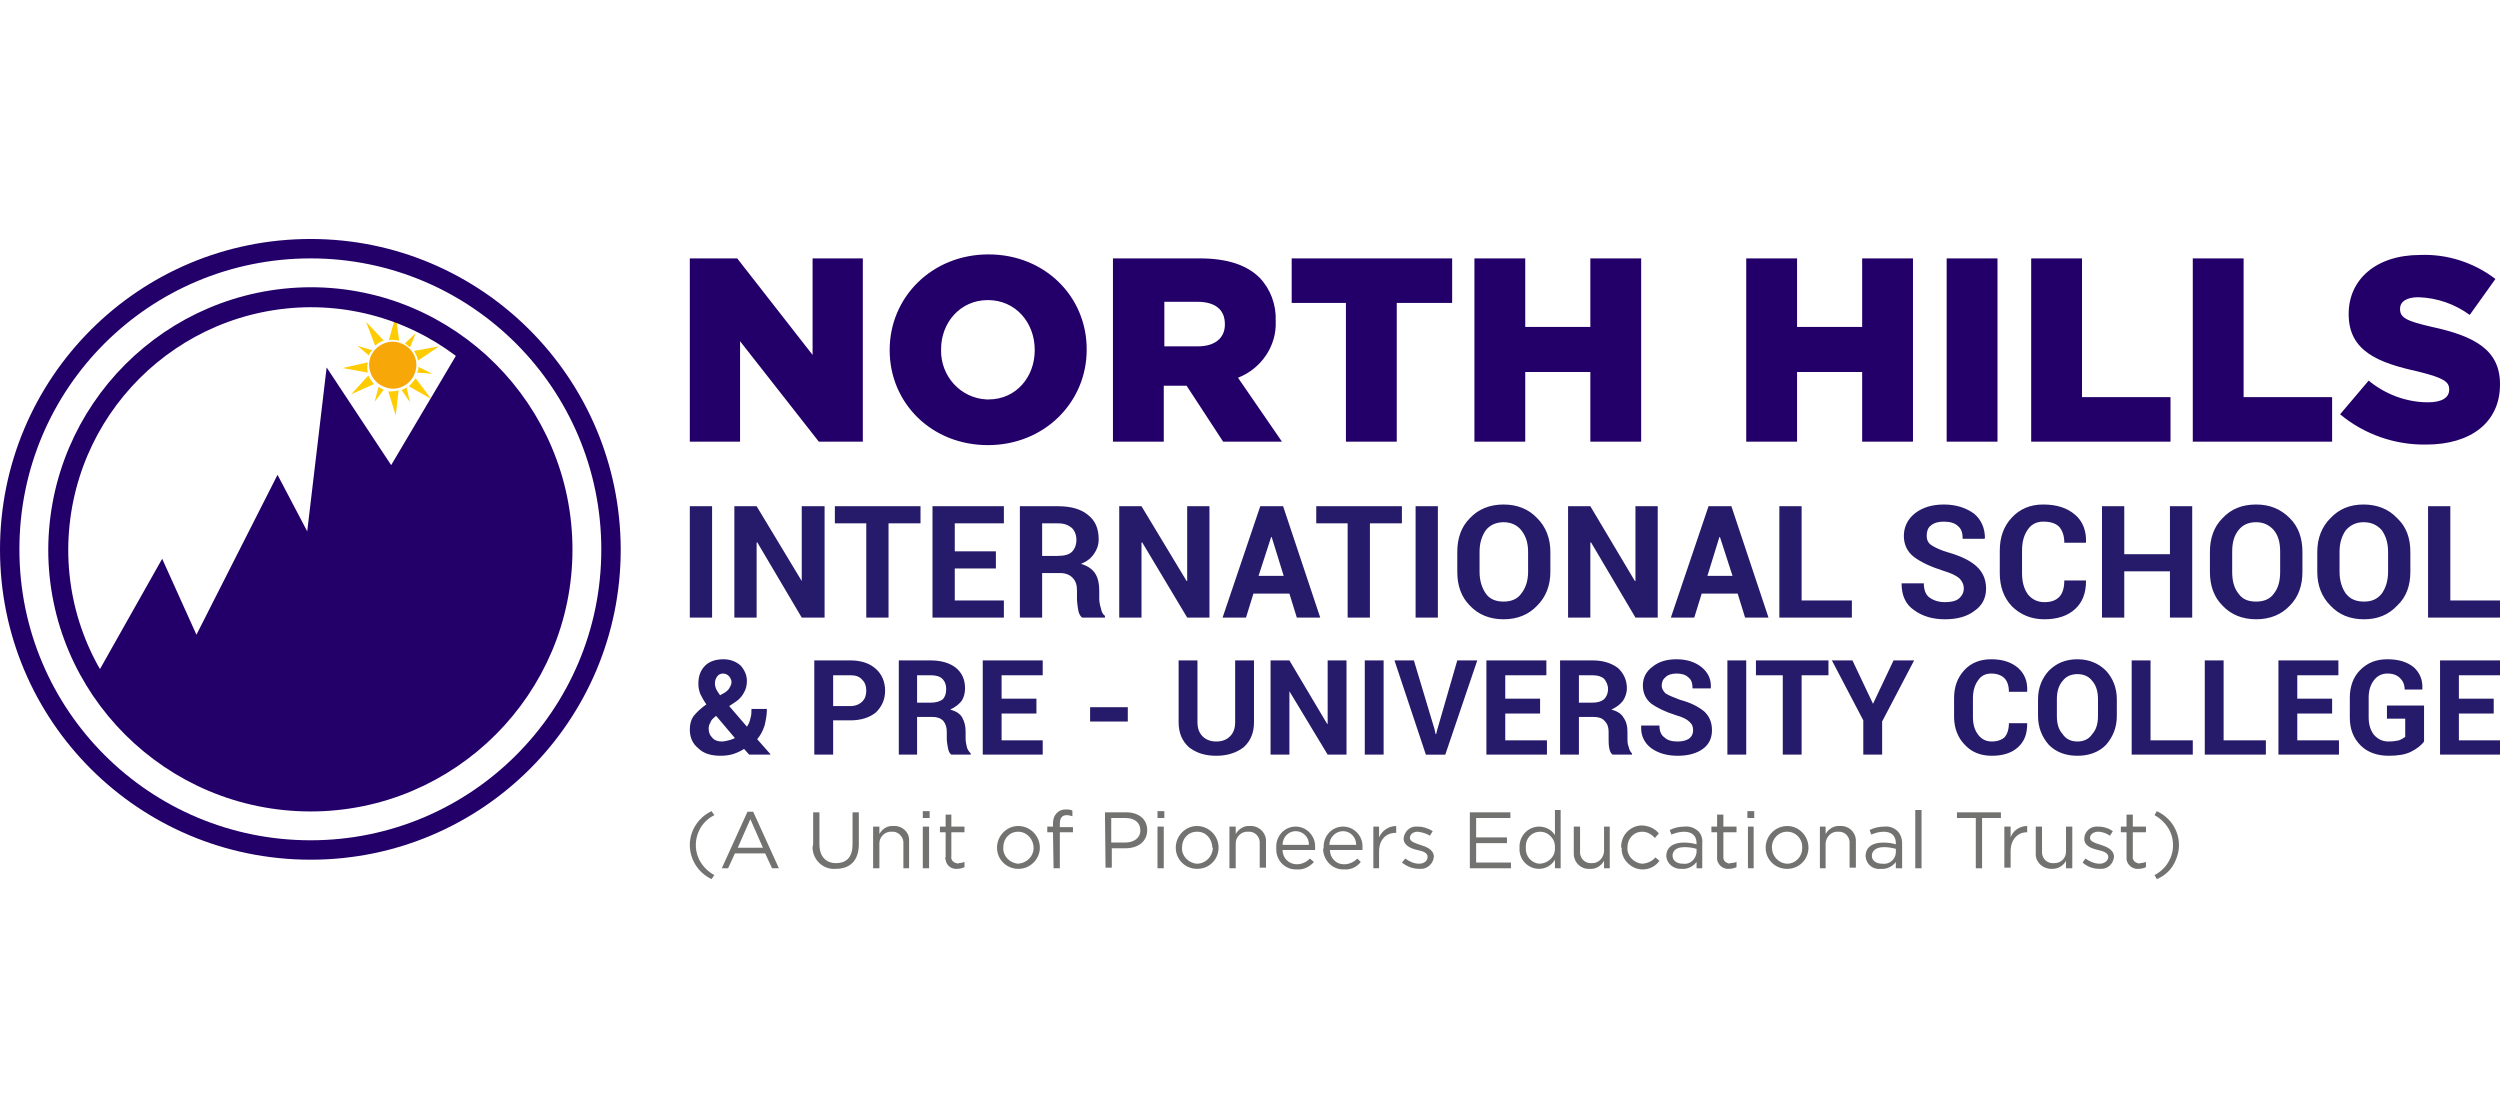 <?xml version="1.0" encoding="UTF-8"?>
<!DOCTYPE svg PUBLIC "-//W3C//DTD SVG 1.1//EN" "http://www.w3.org/Graphics/SVG/1.1/DTD/svg11.dtd">
<!-- Creator: CorelDRAW -->
<svg xmlns="http://www.w3.org/2000/svg" xml:space="preserve" width="199px" height="89px" version="1.1" style="shape-rendering:geometricPrecision; text-rendering:geometricPrecision; image-rendering:optimizeQuality; fill-rule:evenodd; clip-rule:evenodd"
viewBox="0 0 43.78 19.55"
 xmlns:xlink="http://www.w3.org/1999/xlink"
 xmlns:xodm="http://www.corel.com/coreldraw/odm/2003">
 <defs>
  <style type="text/css">
   <![CDATA[
    .str0 {stroke:#230069;stroke-width:0.35;stroke-miterlimit:22.926}
    .fil3 {fill:none;fill-rule:nonzero}
    .fil5 {fill:#727271;fill-rule:nonzero}
    .fil2 {fill:#FECC00;fill-rule:nonzero}
    .fil1 {fill:#F7A707;fill-rule:nonzero}
    .fil0 {fill:#230069;fill-rule:nonzero}
    .fil4 {fill:#261A6A;fill-rule:nonzero}
   ]]>
  </style>
 </defs>
 <g id="Layer_x0020_1">
  <g id="_1495754977424">
   <g>
    <path class="fil0" d="M5.44 4.51c2.81,0 5.09,2.28 5.09,5.1 0,2.81 -2.28,5.09 -5.09,5.09 -2.82,0 -5.1,-2.28 -5.1,-5.09 0,-0.01 0,-0.01 0,-0.01 0,-2.82 2.28,-5.09 5.1,-5.09zm0 -0.34l0 0c-3.01,0 -5.44,2.43 -5.44,5.44 0,3 2.43,5.43 5.44,5.43 3,0 5.43,-2.43 5.43,-5.43 0,-0.01 0,-0.01 0,-0.01 -0.01,-3 -2.44,-5.43 -5.43,-5.43z"/>
    <g>
     <path class="fil1" d="M7.03 6c0.21,0.08 0.32,0.32 0.23,0.53 -0.08,0.21 -0.32,0.32 -0.53,0.23 -0.21,-0.08 -0.32,-0.32 -0.24,-0.53 0.09,-0.21 0.33,-0.32 0.54,-0.23 0,0 0,0 0,0z"/>
     <path class="fil2" d="M6.93 5.51l-0.12 0.43c0.06,-0.01 0.12,0 0.18,0.01l-0.06 -0.44zm0.35 0.31l-0.1 0.25c-0.03,-0.03 -0.06,-0.05 -0.09,-0.07l0.19 -0.18zm-0.35 1.44l0.05 -0.44c-0.06,0.02 -0.12,0.02 -0.18,0.02l0.13 0.42zm-0.37 -0.24l0.07 -0.26c0.03,0.02 0.06,0.04 0.09,0.05l-0.16 0.21zm-0.41 -0.13l0.3 -0.33c0.03,0.06 0.06,0.11 0.1,0.15l-0.4 0.18zm-0.15 -0.46l0.44 0.08c-0.01,-0.06 -0.01,-0.12 0,-0.18l-0.44 0.1zm0.26 -0.39l0.26 0.08c-0.03,0.02 -0.05,0.06 -0.06,0.09l-0.2 -0.17zm0.15 -0.42l0.31 0.33c-0.06,0.02 -0.11,0.05 -0.15,0.09l-0.16 -0.42zm1.16 0.91l-0.24 -0.12c0,0.03 -0.01,0.07 -0.03,0.1l0.27 0.02zm0.12 -0.48l-0.44 0.08c0.03,0.05 0.06,0.11 0.07,0.17l0.37 -0.25zm-0.14 0.92l-0.39 -0.22c0.04,-0.04 0.08,-0.09 0.12,-0.14l0.27 0.36zm-0.37 0.06l-0.06 -0.26c-0.03,0.02 -0.06,0.04 -0.09,0.04l0.15 0.22z"/>
    </g>
    <path class="fil3 str0" d="M5.44 5.19c2.43,0 4.41,1.98 4.41,4.42 0,2.43 -1.98,4.41 -4.41,4.41 -2.44,0 -4.42,-1.98 -4.42,-4.41 0.01,-2.44 1.98,-4.41 4.42,-4.42z"/>
    <path class="fil0" d="M8.07 6.07c1.08,0.8 1.78,2.09 1.78,3.54 0,2.43 -1.98,4.41 -4.41,4.41 -1.61,0 -3.01,-0.86 -3.79,-2.14l1.19 -2.11 0.6 1.33 1.42 -2.8 0.52 0.99 0.34 -2.87 1.13 1.71 1.22 -2.06z"/>
   </g>
   <g>
    <path class="fil4" d="M12.37 12.32c-0.05,-0.07 -0.08,-0.13 -0.11,-0.19 -0.02,-0.06 -0.03,-0.11 -0.03,-0.17 0,-0.14 0.04,-0.24 0.12,-0.32 0.07,-0.07 0.18,-0.11 0.32,-0.11 0.12,0 0.22,0.04 0.3,0.11 0.07,0.08 0.11,0.17 0.11,0.27 0,0.08 -0.02,0.15 -0.05,0.2 -0.03,0.06 -0.08,0.12 -0.14,0.16l-0.12 0.08 0.31 0.36c0.03,-0.04 0.05,-0.09 0.06,-0.14 0.02,-0.06 0.02,-0.11 0.02,-0.17l0.27 0c0,0.11 -0.02,0.2 -0.04,0.29 -0.03,0.09 -0.07,0.17 -0.13,0.24l0.23 0.26 0 0.01 -0.37 0 -0.09 -0.1c-0.06,0.04 -0.13,0.07 -0.19,0.09 -0.07,0.02 -0.14,0.03 -0.22,0.03 -0.17,0 -0.3,-0.04 -0.39,-0.13 -0.1,-0.08 -0.15,-0.19 -0.15,-0.33 0,-0.09 0.02,-0.17 0.07,-0.24 0.05,-0.06 0.12,-0.13 0.22,-0.2zm0.27 0.65c0.04,0 0.08,-0.01 0.12,-0.02 0.04,-0.01 0.07,-0.02 0.11,-0.04l-0.33 -0.39 -0.01 0.01c-0.05,0.04 -0.08,0.07 -0.09,0.11 -0.02,0.03 -0.03,0.07 -0.03,0.1 0,0.07 0.02,0.12 0.06,0.16 0.04,0.05 0.1,0.07 0.17,0.07zm-0.12 -1.01c0,0.03 0.01,0.06 0.02,0.09 0.02,0.04 0.04,0.07 0.07,0.11l0.09 -0.05c0.04,-0.03 0.07,-0.06 0.08,-0.09 0.02,-0.03 0.03,-0.06 0.03,-0.09 0,-0.04 -0.02,-0.07 -0.04,-0.1 -0.03,-0.03 -0.06,-0.05 -0.11,-0.05 -0.04,0 -0.08,0.02 -0.1,0.05 -0.03,0.04 -0.04,0.08 -0.04,0.13zm2.07 0.64l0 0.6 -0.33 0 0 -1.65 0.63 0c0.19,0 0.34,0.05 0.45,0.15 0.1,0.09 0.16,0.22 0.16,0.38 0,0.16 -0.06,0.28 -0.16,0.38 -0.11,0.09 -0.26,0.14 -0.45,0.14l-0.3 0zm0 -0.25l0.3 0c0.09,0 0.16,-0.03 0.21,-0.08 0.05,-0.05 0.07,-0.11 0.07,-0.19 0,-0.08 -0.02,-0.14 -0.07,-0.19 -0.05,-0.06 -0.12,-0.08 -0.21,-0.08l-0.3 0 0 0.54zm1.47 0.19l0 0.66 -0.32 0 0 -1.65 0.56 0c0.19,0 0.34,0.05 0.44,0.13 0.11,0.09 0.16,0.21 0.16,0.36 0,0.08 -0.02,0.16 -0.06,0.22 -0.05,0.06 -0.11,0.11 -0.2,0.15 0.1,0.03 0.17,0.07 0.21,0.14 0.04,0.07 0.06,0.15 0.06,0.25l0 0.12c0,0.05 0.01,0.09 0.02,0.14 0.01,0.05 0.04,0.09 0.07,0.12l0 0.02 -0.34 0c-0.03,-0.02 -0.05,-0.06 -0.06,-0.12 -0.01,-0.06 -0.02,-0.11 -0.02,-0.16l0 -0.12c0,-0.08 -0.02,-0.14 -0.06,-0.19 -0.05,-0.05 -0.11,-0.07 -0.19,-0.07l-0.27 0zm0 -0.25l0.24 0c0.09,0 0.16,-0.02 0.21,-0.06 0.04,-0.04 0.06,-0.1 0.06,-0.18 0,-0.07 -0.02,-0.13 -0.07,-0.18 -0.04,-0.04 -0.11,-0.06 -0.2,-0.06l-0.24 0 0 0.48zm2.09 0.19l-0.61 0 0 0.47 0.72 0 0 0.25 -1.05 0 0 -1.65 1.05 0 0 0.26 -0.72 0 0 0.41 0.61 0 0 0.26zm1.6 0.14l-0.66 0 0 -0.25 0.66 0 0 0.25zm2.21 -1.07l0 1.08c0,0.19 -0.06,0.33 -0.18,0.44 -0.13,0.1 -0.29,0.15 -0.48,0.15 -0.2,0 -0.35,-0.05 -0.48,-0.15 -0.12,-0.11 -0.18,-0.25 -0.18,-0.44l0 -1.08 0.33 0 0 1.08c0,0.11 0.03,0.19 0.09,0.25 0.06,0.06 0.14,0.09 0.24,0.09 0.1,0 0.18,-0.03 0.24,-0.09 0.06,-0.06 0.09,-0.14 0.09,-0.25l0 -1.08 0.33 0zm1.62 1.65l-0.33 0 -0.67 -1.11 0 0 0 1.11 -0.33 0 0 -1.65 0.33 0 0.66 1.11 0.01 0 0 -1.11 0.33 0 0 1.65zm0.65 0l-0.33 0 0 -1.65 0.33 0 0 1.65zm0.89 -0.45l0.02 0.09 0.01 0 0.02 -0.08 0.35 -1.21 0.35 0 -0.56 1.65 -0.34 0 -0.55 -1.65 0.34 0 0.36 1.2zm1.85 -0.27l-0.61 0 0 0.47 0.73 0 0 0.25 -1.06 0 0 -1.65 1.05 0 0 0.26 -0.72 0 0 0.41 0.61 0 0 0.26zm0.68 0.06l0 0.66 -0.33 0 0 -1.65 0.57 0c0.19,0 0.33,0.05 0.44,0.13 0.1,0.09 0.16,0.21 0.16,0.36 0,0.08 -0.03,0.16 -0.07,0.22 -0.05,0.06 -0.11,0.11 -0.2,0.15 0.1,0.03 0.17,0.07 0.21,0.14 0.05,0.07 0.07,0.15 0.07,0.25l0 0.12c0,0.05 0,0.09 0.02,0.14 0.01,0.05 0.03,0.09 0.06,0.12l0 0.02 -0.34 0c-0.03,-0.02 -0.05,-0.06 -0.06,-0.12 -0.01,-0.06 -0.01,-0.11 -0.01,-0.16l0 -0.12c0,-0.08 -0.02,-0.14 -0.07,-0.19 -0.04,-0.05 -0.11,-0.07 -0.19,-0.07l-0.26 0zm0 -0.25l0.23 0c0.1,0 0.16,-0.02 0.21,-0.06 0.04,-0.04 0.07,-0.1 0.07,-0.18 0,-0.07 -0.03,-0.13 -0.07,-0.18 -0.05,-0.04 -0.11,-0.06 -0.2,-0.06l-0.24 0 0 0.48zm2 0.48c0,-0.06 -0.02,-0.11 -0.07,-0.15 -0.04,-0.04 -0.12,-0.08 -0.23,-0.11 -0.19,-0.06 -0.33,-0.13 -0.43,-0.2 -0.1,-0.08 -0.15,-0.19 -0.15,-0.32 0,-0.14 0.06,-0.25 0.17,-0.33 0.11,-0.09 0.25,-0.13 0.42,-0.13 0.18,0 0.33,0.05 0.44,0.14 0.11,0.09 0.17,0.21 0.16,0.36l0 0.01 -0.32 0c0,-0.09 -0.02,-0.15 -0.07,-0.19 -0.05,-0.05 -0.12,-0.07 -0.21,-0.07 -0.08,0 -0.15,0.02 -0.19,0.06 -0.05,0.04 -0.07,0.09 -0.07,0.15 0,0.06 0.03,0.1 0.07,0.14 0.05,0.03 0.14,0.07 0.25,0.11 0.19,0.05 0.32,0.12 0.42,0.2 0.09,0.08 0.14,0.19 0.14,0.33 0,0.14 -0.05,0.25 -0.16,0.33 -0.11,0.08 -0.26,0.12 -0.44,0.12 -0.18,0 -0.33,-0.04 -0.46,-0.13 -0.12,-0.09 -0.19,-0.22 -0.18,-0.39l0 -0.01 0.32 0c0,0.1 0.03,0.17 0.09,0.21 0.05,0.05 0.13,0.07 0.23,0.07 0.09,0 0.15,-0.02 0.2,-0.05 0.05,-0.04 0.07,-0.09 0.07,-0.15zm0.93 0.43l-0.33 0 0 -1.65 0.33 0 0 1.65zm1.44 -1.39l-0.47 0 0 1.39 -0.33 0 0 -1.39 -0.47 0 0 -0.26 1.27 0 0 0.26zm0.78 0.5l0 0 0.36 -0.76 0.36 0 -0.56 1.07 0 0.58 -0.33 0 0 -0.6 -0.55 -1.05 0.36 0 0.36 0.76zm2.7 0.34l0 0.01c0,0.18 -0.05,0.31 -0.16,0.41 -0.11,0.1 -0.26,0.15 -0.46,0.15 -0.19,0 -0.35,-0.06 -0.47,-0.19 -0.12,-0.12 -0.19,-0.29 -0.19,-0.49l0 -0.33c0,-0.2 0.06,-0.36 0.18,-0.49 0.12,-0.13 0.28,-0.19 0.47,-0.19 0.2,0 0.35,0.05 0.47,0.15 0.11,0.1 0.17,0.23 0.16,0.41l0 0.01 -0.32 0c0,-0.11 -0.03,-0.19 -0.08,-0.24 -0.05,-0.05 -0.13,-0.08 -0.23,-0.08 -0.1,0 -0.18,0.04 -0.23,0.12 -0.06,0.08 -0.09,0.19 -0.09,0.31l0 0.33c0,0.13 0.03,0.23 0.09,0.31 0.06,0.08 0.14,0.12 0.24,0.12 0.1,0 0.18,-0.03 0.23,-0.08 0.04,-0.05 0.07,-0.13 0.07,-0.24l0.32 0zm1.57 -0.13c0,0.21 -0.07,0.37 -0.19,0.51 -0.13,0.13 -0.3,0.19 -0.5,0.19 -0.2,0 -0.37,-0.06 -0.5,-0.19 -0.12,-0.14 -0.19,-0.3 -0.19,-0.51l0 -0.29c0,-0.2 0.07,-0.37 0.19,-0.5 0.13,-0.13 0.29,-0.2 0.5,-0.2 0.2,0 0.37,0.07 0.5,0.2 0.12,0.13 0.19,0.3 0.19,0.5l0 0.29zm-0.33 -0.29c0,-0.13 -0.03,-0.24 -0.1,-0.32 -0.06,-0.08 -0.15,-0.12 -0.26,-0.12 -0.11,0 -0.2,0.04 -0.26,0.12 -0.07,0.08 -0.1,0.19 -0.1,0.32l0 0.29c0,0.14 0.03,0.24 0.1,0.32 0.06,0.09 0.15,0.13 0.26,0.13 0.11,0 0.2,-0.04 0.26,-0.13 0.07,-0.08 0.1,-0.18 0.1,-0.32l0 -0.29zm0.92 0.72l0.74 0 0 0.25 -1.07 0 0 -1.65 0.33 0 0 1.4zm1.28 0l0.74 0 0 0.25 -1.07 0 0 -1.65 0.33 0 0 1.4zm1.9 -0.47l-0.61 0 0 0.47 0.73 0 0 0.25 -1.06 0 0 -1.65 1.05 0 0 0.26 -0.72 0 0 0.41 0.61 0 0 0.26zm1.61 0.49c-0.05,0.07 -0.13,0.13 -0.23,0.18 -0.1,0.05 -0.23,0.07 -0.39,0.07 -0.2,0 -0.37,-0.06 -0.49,-0.18 -0.13,-0.13 -0.19,-0.29 -0.19,-0.49l0 -0.35c0,-0.19 0.06,-0.36 0.18,-0.48 0.13,-0.13 0.28,-0.19 0.48,-0.19 0.2,0 0.35,0.05 0.46,0.14 0.11,0.1 0.16,0.23 0.15,0.38l0 0.01 -0.31 0c0,-0.09 -0.03,-0.15 -0.08,-0.2 -0.05,-0.05 -0.12,-0.08 -0.22,-0.08 -0.1,0 -0.18,0.04 -0.24,0.12 -0.06,0.08 -0.09,0.18 -0.09,0.3l0 0.35c0,0.12 0.03,0.22 0.09,0.3 0.07,0.08 0.15,0.12 0.26,0.12 0.07,0 0.14,-0.01 0.18,-0.02 0.05,-0.02 0.08,-0.04 0.11,-0.06l0 -0.32 -0.32 0 0 -0.23 0.65 0 0 0.63zm1.22 -0.49l-0.61 0 0 0.47 0.72 0 0 0.25 -1.05 0 0 -1.65 1.05 0 0 0.26 -0.72 0 0 0.41 0.61 0 0 0.26z"/>
    <path class="fil4" d="M12.47 10.8l-0.39 0 0 -1.95 0.39 0 0 1.95zm1.97 0l-0.4 0 -0.78 -1.32 -0.01 0.01 0 1.31 -0.39 0 0 -1.95 0.39 0 0.79 1.31 0 0 0 -1.31 0.4 0 0 1.95zm1.68 -1.65l-0.56 0 0 1.65 -0.39 0 0 -1.65 -0.55 0 0 -0.3 1.5 0 0 0.3zm1.32 0.79l-0.72 0 0 0.56 0.86 0 0 0.3 -1.25 0 0 -1.95 1.25 0 0 0.3 -0.86 0 0 0.49 0.72 0 0 0.3zm0.81 0.08l0 0.78 -0.39 0 0 -1.95 0.67 0c0.22,0 0.4,0.05 0.52,0.15 0.13,0.1 0.19,0.24 0.19,0.43 0,0.1 -0.03,0.18 -0.08,0.25 -0.05,0.08 -0.13,0.14 -0.23,0.18 0.11,0.03 0.2,0.09 0.25,0.17 0.05,0.08 0.07,0.18 0.07,0.3l0 0.14c0,0.05 0.01,0.11 0.03,0.17 0.01,0.06 0.03,0.1 0.07,0.13l0 0.03 -0.4 0c-0.04,-0.03 -0.06,-0.08 -0.07,-0.14 -0.01,-0.07 -0.02,-0.13 -0.02,-0.19l0 -0.14c0,-0.1 -0.02,-0.17 -0.08,-0.23 -0.05,-0.05 -0.12,-0.08 -0.22,-0.08l-0.31 0zm0 -0.3l0.27 0c0.11,0 0.2,-0.02 0.25,-0.07 0.05,-0.05 0.08,-0.12 0.08,-0.21 0,-0.09 -0.03,-0.16 -0.08,-0.21 -0.06,-0.05 -0.13,-0.08 -0.24,-0.08l-0.28 0 0 0.57zm2.93 1.08l-0.39 0 -0.79 -1.32 -0.01 0.01 0 1.31 -0.39 0 0 -1.95 0.39 0 0.79 1.31 0.01 0 0 -1.31 0.39 0 0 1.95zm1.4 -0.42l-0.63 0 -0.13 0.42 -0.41 0 0.66 -1.95 0.4 0 0.65 1.95 -0.41 0 -0.13 -0.42zm-0.54 -0.31l0.44 0 -0.21 -0.68 -0.01 0 -0.22 0.68zm2.51 -0.92l-0.56 0 0 1.65 -0.39 0 0 -1.65 -0.55 0 0 -0.3 1.5 0 0 0.3zm0.63 1.65l-0.39 0 0 -1.95 0.39 0 0 1.95zm1.97 -0.8c0,0.24 -0.08,0.44 -0.23,0.59 -0.15,0.16 -0.35,0.24 -0.59,0.24 -0.24,0 -0.44,-0.08 -0.59,-0.24 -0.15,-0.15 -0.22,-0.35 -0.22,-0.59l0 -0.35c0,-0.24 0.07,-0.44 0.22,-0.59 0.15,-0.16 0.35,-0.24 0.59,-0.24 0.24,0 0.44,0.08 0.59,0.24 0.15,0.15 0.23,0.35 0.23,0.59l0 0.35zm-0.39 -0.35c0,-0.16 -0.04,-0.28 -0.12,-0.38 -0.07,-0.09 -0.18,-0.14 -0.31,-0.14 -0.13,0 -0.24,0.05 -0.31,0.14 -0.07,0.1 -0.11,0.22 -0.11,0.38l0 0.35c0,0.15 0.04,0.28 0.11,0.38 0.07,0.1 0.18,0.14 0.31,0.14 0.13,0 0.24,-0.04 0.31,-0.14 0.08,-0.1 0.12,-0.23 0.12,-0.38l0 -0.35zm2.27 1.15l-0.39 0 -0.78 -1.32 -0.01 0.01 0 1.31 -0.39 0 0 -1.95 0.39 0 0.78 1.31 0.01 0 0 -1.31 0.39 0 0 1.95zm1.4 -0.42l-0.63 0 -0.13 0.42 -0.41 0 0.66 -1.95 0.4 0 0.65 1.95 -0.41 0 -0.13 -0.42zm-0.53 -0.31l0.44 0 -0.22 -0.68 -0.01 0 -0.21 0.68zm1.65 0.43l0.88 0 0 0.3 -1.27 0 0 -1.95 0.39 0 0 1.65zm2.84 -0.21c0,-0.07 -0.03,-0.13 -0.08,-0.18 -0.06,-0.05 -0.15,-0.09 -0.28,-0.13 -0.22,-0.07 -0.39,-0.15 -0.51,-0.24 -0.12,-0.09 -0.18,-0.22 -0.18,-0.37 0,-0.16 0.07,-0.3 0.2,-0.4 0.13,-0.1 0.3,-0.15 0.5,-0.15 0.22,0 0.39,0.06 0.53,0.16 0.13,0.11 0.19,0.26 0.19,0.43l-0.01 0.01 -0.38 0c0,-0.1 -0.02,-0.17 -0.08,-0.22 -0.06,-0.06 -0.15,-0.08 -0.25,-0.08 -0.1,0 -0.17,0.02 -0.23,0.07 -0.05,0.04 -0.07,0.1 -0.07,0.18 0,0.06 0.02,0.12 0.08,0.16 0.06,0.04 0.16,0.09 0.3,0.13 0.21,0.06 0.38,0.14 0.49,0.24 0.11,0.1 0.17,0.23 0.17,0.39 0,0.17 -0.07,0.3 -0.2,0.39 -0.13,0.1 -0.3,0.15 -0.52,0.15 -0.21,0 -0.39,-0.05 -0.54,-0.16 -0.15,-0.1 -0.22,-0.26 -0.22,-0.47l0.01 0 0.38 0c0,0.11 0.03,0.2 0.1,0.25 0.07,0.05 0.16,0.08 0.27,0.08 0.11,0 0.19,-0.02 0.24,-0.06 0.06,-0.05 0.09,-0.11 0.09,-0.18zm2.14 -0.14l0 0.01c0,0.21 -0.06,0.37 -0.19,0.49 -0.13,0.12 -0.31,0.18 -0.54,0.18 -0.23,0 -0.42,-0.08 -0.57,-0.23 -0.14,-0.15 -0.21,-0.34 -0.21,-0.58l0 -0.39c0,-0.24 0.07,-0.43 0.21,-0.58 0.14,-0.15 0.32,-0.23 0.55,-0.23 0.24,0 0.42,0.06 0.56,0.18 0.13,0.11 0.2,0.28 0.19,0.49l0 0 -0.38 0c0,-0.12 -0.03,-0.21 -0.09,-0.28 -0.06,-0.06 -0.15,-0.09 -0.28,-0.09 -0.12,0 -0.21,0.05 -0.27,0.14 -0.07,0.1 -0.1,0.22 -0.1,0.37l0 0.39c0,0.15 0.03,0.27 0.1,0.37 0.07,0.09 0.17,0.14 0.29,0.14 0.12,0 0.2,-0.03 0.26,-0.09 0.06,-0.06 0.09,-0.16 0.09,-0.29l0.38 0zm1.86 0.65l-0.39 0 0 -0.81 -0.8 0 0 0.81 -0.39 0 0 -1.95 0.39 0 0 0.84 0.8 0 0 -0.84 0.39 0 0 1.95zm1.93 -0.8c0,0.24 -0.07,0.44 -0.22,0.59 -0.15,0.16 -0.35,0.24 -0.59,0.24 -0.24,0 -0.44,-0.08 -0.59,-0.24 -0.15,-0.15 -0.22,-0.35 -0.22,-0.59l0 -0.35c0,-0.24 0.07,-0.44 0.22,-0.59 0.15,-0.16 0.34,-0.24 0.59,-0.24 0.24,0 0.43,0.08 0.59,0.24 0.15,0.15 0.22,0.35 0.22,0.59l0 0.35zm-0.39 -0.35c0,-0.16 -0.03,-0.28 -0.11,-0.38 -0.08,-0.09 -0.18,-0.14 -0.31,-0.14 -0.14,0 -0.24,0.05 -0.31,0.14 -0.08,0.1 -0.11,0.22 -0.11,0.38l0 0.35c0,0.15 0.03,0.28 0.11,0.38 0.07,0.1 0.17,0.14 0.31,0.14 0.13,0 0.24,-0.04 0.31,-0.14 0.08,-0.1 0.11,-0.23 0.11,-0.38l0 -0.35zm2.28 0.35c0,0.24 -0.07,0.44 -0.23,0.59 -0.15,0.16 -0.34,0.24 -0.58,0.24 -0.25,0 -0.44,-0.08 -0.59,-0.24 -0.15,-0.15 -0.23,-0.35 -0.23,-0.59l0 -0.35c0,-0.24 0.08,-0.44 0.23,-0.59 0.15,-0.16 0.34,-0.24 0.58,-0.24 0.24,0 0.44,0.08 0.59,0.24 0.16,0.15 0.23,0.35 0.23,0.59l0 0.35zm-0.39 -0.35c0,-0.16 -0.04,-0.28 -0.11,-0.38 -0.08,-0.09 -0.18,-0.14 -0.32,-0.14 -0.13,0 -0.23,0.05 -0.31,0.14 -0.07,0.1 -0.11,0.22 -0.11,0.38l0 0.35c0,0.15 0.04,0.28 0.11,0.38 0.08,0.1 0.18,0.14 0.32,0.14 0.13,0 0.23,-0.04 0.31,-0.14 0.07,-0.1 0.11,-0.23 0.11,-0.38l0 -0.35zm1.09 0.85l0.87 0 0 0.3 -1.26 0 0 -1.95 0.39 0 0 1.65z"/>
    <path class="fil0" d="M12.08 4.51l0.83 0 1.32 1.69 0 -1.69 0.88 0 0 3.21 -0.77 0 -1.38 -1.76 0 1.76 -0.88 0 0 -3.21zm28.9 2.73l0.5 -0.59c0.29,0.24 0.66,0.38 1.04,0.38 0.24,0 0.37,-0.08 0.37,-0.22l0 -0.01c0,-0.13 -0.1,-0.2 -0.55,-0.31 -0.68,-0.15 -1.21,-0.35 -1.21,-1l0 -0.01c0,-0.6 0.48,-1.03 1.25,-1.03 0.47,-0.02 0.94,0.13 1.32,0.42l-0.45 0.63c-0.26,-0.19 -0.57,-0.3 -0.9,-0.31 -0.21,0 -0.32,0.08 -0.32,0.2l0 0.01c0,0.15 0.12,0.21 0.56,0.31 0.74,0.16 1.19,0.4 1.19,1l0 0.01c0,0.66 -0.51,1.05 -1.29,1.05 -0.55,0.01 -1.09,-0.18 -1.51,-0.53l0 0zm-2.58 -2.73l0.89 0 0 2.43 1.55 0 0 0.78 -2.44 0 0 -3.21zm-2.83 0l0.89 0 0 2.43 1.55 0 0 0.78 -2.44 0 0 -3.21zm-1.48 0l0.89 0 0 3.21 -0.89 0 0 -3.21zm-3.51 0l0.89 0 0 1.2 1.14 0 0 -1.2 0.89 0 0 3.21 -0.89 0 0 -1.22 -1.14 0 0 1.22 -0.89 0 0 -3.21zm-4.76 0l0.89 0 0 1.2 1.14 0 0 -1.2 0.89 0 0 3.21 -0.89 0 0 -1.22 -1.14 0 0 1.22 -0.89 0 0 -3.21zm-2.25 0.78l-0.95 0 0 -0.78 2.81 0 0 0.78 -0.97 0 0 2.43 -0.89 0 0 -2.43zm-4.08 -0.78l1.52 0c0.49,0 0.83,0.12 1.05,0.34 0.19,0.2 0.29,0.47 0.28,0.75l0 0.01c0.02,0.43 -0.25,0.83 -0.66,0.99l0.77 1.12 -1.03 0 -0.64 -0.98 -0.4 0 0 0.98 -0.89 0 0 -3.21zm1.49 1.54l0 0c0.3,0 0.47,-0.15 0.47,-0.38l0 -0.01c0,-0.26 -0.18,-0.39 -0.48,-0.39l-0.58 0 0 0.78 0.59 0zm-5.4 0.07l0 -0.01c0,-0.92 0.74,-1.67 1.73,-1.67 0.99,0 1.72,0.74 1.72,1.66l0 0.01c0,0.92 -0.74,1.67 -1.73,1.67 -0.99,0 -1.72,-0.74 -1.72,-1.66zm2.54 0l0 0 0 -0.01c0,-0.47 -0.33,-0.87 -0.82,-0.87 -0.49,0 -0.82,0.4 -0.82,0.86l0 0.01c-0.01,0.46 0.34,0.85 0.8,0.87 0.01,0 0.02,0 0.03,0 0.49,0 0.81,-0.4 0.81,-0.86z"/>
    <path class="fil5" d="M12.08 14.78c0,-0.25 0.15,-0.48 0.38,-0.59l0.05 0.07c-0.29,0.14 -0.41,0.5 -0.26,0.79 0.06,0.11 0.15,0.2 0.26,0.26l-0.05 0.07c-0.23,-0.11 -0.38,-0.34 -0.38,-0.6zm1.01 -0.58l0.1 0 0.45 0.99 -0.12 0 -0.12 -0.26 -0.53 0 -0.12 0.26 -0.11 0 0.45 -0.99zm0.27 0.63l0 0 -0.22 -0.5 -0.22 0.5 0.44 0zm0.88 -0.06l0 -0.56 0.11 0 0 0.56c0,0.21 0.11,0.33 0.29,0.33 0.19,0 0.29,-0.11 0.29,-0.33l0 -0.56 0.11 0 0 0.56c0,0.29 -0.16,0.43 -0.4,0.43 -0.22,0.02 -0.4,-0.15 -0.41,-0.36 0,-0.02 0,-0.04 0.01,-0.07zm1.05 -0.31l0.11 0 0 0.13c0.05,-0.09 0.14,-0.15 0.25,-0.14 0.14,-0.01 0.27,0.1 0.27,0.24 0,0.02 0,0.03 0,0.05l0 0.45 -0.1 0 0 -0.43c0.01,-0.1 -0.07,-0.2 -0.17,-0.21 -0.01,0 -0.02,0 -0.03,0 -0.12,-0.01 -0.22,0.09 -0.22,0.2 0,0.01 0,0.02 0,0.02l0 0.42 -0.11 0 0 -0.73zm0.87 -0.27l0.12 0 0 0.12 -0.12 0 0 -0.12zm0 0.27l0 0 0.11 0 0 0.73 -0.11 0 0 -0.73zm0.4 0.53l0 -0.43 -0.1 0 0 -0.1 0.1 0 0 -0.21 0.1 0 0 0.21 0.23 0 0 0.1 -0.23 0 0 0.42c-0.01,0.06 0.03,0.11 0.09,0.12 0.01,0.01 0.03,0.01 0.04,0 0.03,0 0.07,-0.01 0.1,-0.02l0 0.09c-0.04,0.02 -0.08,0.03 -0.13,0.03 -0.1,0.01 -0.19,-0.06 -0.2,-0.16 -0.01,-0.01 -0.01,-0.03 0,-0.05zm0.9 -0.16c0,-0.21 0.17,-0.38 0.37,-0.38 0.21,0 0.38,0.17 0.38,0.38 0,0.2 -0.17,0.37 -0.37,0.37 0,0 -0.01,0 -0.01,0 -0.2,0 -0.37,-0.16 -0.37,-0.37 0,0 0,0 0,0zm0.64 0l0 0c0,-0.15 -0.12,-0.28 -0.27,-0.28 0,0 0,0 0,0 -0.15,0 -0.26,0.12 -0.26,0.27 0,0 0,0 0,0.01 -0.01,0.14 0.11,0.27 0.26,0.28 0,0 0,0 0,0 0.15,-0.01 0.27,-0.13 0.27,-0.27 0,-0.01 0,-0.01 0,-0.01zm0.34 -0.27l-0.1 0 0 -0.1 0.1 0 0 -0.06c0,-0.07 0.02,-0.13 0.07,-0.18 0.04,-0.04 0.09,-0.06 0.15,-0.06 0.04,0 0.08,0 0.12,0.02l0 0.1c-0.03,-0.01 -0.06,-0.02 -0.1,-0.02 -0.08,0 -0.12,0.05 -0.12,0.15l0 0.06 0.23 0 0 0.09 -0.23 0 0 0.63 -0.11 0 -0.01 -0.63zm0.91 -0.35l0.37 0c0.22,0 0.37,0.12 0.37,0.31 0,0.21 -0.17,0.32 -0.38,0.32l-0.24 0 0 0.34 -0.11 0 -0.01 -0.97zm0.35 0.53l0 0c0.17,0 0.27,-0.09 0.27,-0.21 0,-0.14 -0.1,-0.22 -0.26,-0.22l-0.25 0 0 0.43 0.24 0zm0.57 -0.55l0.12 0 0 0.12 -0.12 0 0 -0.12zm0 0.27l0 0 0.11 0 0 0.73 -0.11 0 0 -0.73zm0.32 0.37c0,-0.21 0.17,-0.38 0.37,-0.38 0.21,0 0.38,0.17 0.38,0.38 0,0.2 -0.16,0.37 -0.37,0.37 0,0 0,0 -0.01,0 -0.2,0 -0.37,-0.16 -0.37,-0.37 0,0 0,0 0,0zm0.64 0l0 0c0,-0.15 -0.11,-0.28 -0.26,-0.28 -0.01,0 -0.01,0 -0.01,0 -0.15,0 -0.26,0.12 -0.26,0.27 0,0 0,0 0,0.01 -0.01,0.14 0.11,0.27 0.26,0.28 0,0 0,0 0,0 0.15,0 0.27,-0.12 0.28,-0.27 0,0 0,-0.01 0,-0.01l-0.01 0zm0.3 -0.37l0.11 0 0 0.13c0.05,-0.09 0.15,-0.15 0.25,-0.14 0.14,-0.01 0.27,0.1 0.28,0.24 0,0.02 0,0.03 0,0.05l0 0.44 -0.11 0 0 -0.42c0.01,-0.1 -0.06,-0.2 -0.17,-0.21 -0.01,0 -0.02,0 -0.03,0 -0.12,-0.01 -0.22,0.09 -0.22,0.2 0,0.01 0,0.02 0,0.02l0 0.42 -0.11 0 0 -0.73zm0.82 0.37c-0.01,-0.2 0.14,-0.37 0.34,-0.37 0,0 0,0 0,0 0.19,0 0.34,0.16 0.34,0.34 0,0.02 0,0.03 0,0.04 0,0.01 0,0.02 0,0.03l-0.57 0c0,0.14 0.11,0.25 0.25,0.25 0,0 0,0 0,0 0.09,0 0.17,-0.04 0.23,-0.1l0.07 0.06c-0.08,0.09 -0.19,0.14 -0.3,0.13 -0.2,0.01 -0.36,-0.15 -0.36,-0.35 0,-0.01 0,-0.02 0,-0.03zm0.57 -0.05l0 0c0.01,-0.13 -0.1,-0.24 -0.23,-0.24 -0.13,0 -0.23,0.11 -0.23,0.24l0.46 0zm0.26 0.05c-0.01,-0.2 0.14,-0.37 0.34,-0.37 0,0 0,0 0,0 0.19,0 0.34,0.16 0.34,0.34 0,0.02 0,0.03 0,0.04 0,0.01 0,0.02 0,0.03l-0.57 0c0,0.14 0.11,0.25 0.24,0.25 0.01,0 0.01,0 0.01,0 0.09,0 0.17,-0.04 0.23,-0.1l0.06 0.06c-0.07,0.09 -0.18,0.14 -0.29,0.13 -0.2,0.01 -0.36,-0.15 -0.37,-0.35 0,-0.01 0.01,-0.02 0.01,-0.03zm0.57 -0.05l0 0c0,-0.13 -0.1,-0.24 -0.23,-0.24 0,0 0,0 0,0 -0.13,0 -0.24,0.11 -0.24,0.24l0.47 0zm0.3 -0.32l0.1 0 0 0.19c0.05,-0.12 0.17,-0.2 0.3,-0.2l0 0.12 -0.01 0c-0.16,0 -0.29,0.11 -0.29,0.33l0 0.29 -0.1 0 0 -0.73zm0.5 0.63l0.06 -0.07c0.07,0.05 0.15,0.09 0.24,0.09 0.09,0 0.15,-0.05 0.15,-0.12 0,-0.07 -0.08,-0.1 -0.18,-0.12 -0.09,-0.02 -0.24,-0.07 -0.24,-0.2 0.01,-0.12 0.11,-0.22 0.23,-0.21 0.01,0 0.02,0 0.02,0 0.09,0 0.18,0.03 0.26,0.08l-0.05 0.08c-0.06,-0.04 -0.14,-0.06 -0.21,-0.07 -0.09,0 -0.14,0.05 -0.14,0.11 0,0.06 0.09,0.09 0.18,0.12 0.1,0.03 0.24,0.08 0.24,0.21 -0.01,0.12 -0.12,0.22 -0.24,0.21 -0.01,0 -0.01,0 -0.02,0 -0.11,0 -0.21,-0.04 -0.3,-0.11zm1.19 -0.88l0.71 0 0 0.1 -0.6 0 0 0.34 0.54 0 0 0.1 -0.54 0 0 0.34 0.61 0 0 0.1 -0.72 0 0 -0.98zm0.87 0.62c-0.01,-0.2 0.14,-0.36 0.33,-0.37 0.01,0 0.01,0 0.01,0 0.11,0 0.22,0.05 0.28,0.15l0 -0.44 0.1 0 0 1.02 -0.1 0 0 -0.15c-0.06,0.1 -0.16,0.16 -0.28,0.16 -0.19,0 -0.35,-0.16 -0.34,-0.36 0,0 0,-0.01 0,-0.01zm0.62 0l0 0c0.01,-0.15 -0.11,-0.28 -0.26,-0.28 0,0 0,0 0,0 -0.14,0 -0.25,0.11 -0.25,0.25 0,0.01 0,0.02 0,0.03 -0.01,0.14 0.09,0.27 0.24,0.28 0,0 0.01,0 0.01,0 0.15,-0.01 0.27,-0.13 0.26,-0.28 0,0 0,0 0,0l0 0zm0.33 0.08l0 -0.45 0.11 0 0 0.43c-0.01,0.1 0.06,0.2 0.17,0.21 0.01,0 0.02,0 0.03,0 0.12,0.01 0.21,-0.09 0.22,-0.2 0,-0.01 0,-0.02 0,-0.02l0 -0.42 0.1 0 0 0.73 -0.1 0 0 -0.13c-0.05,0.09 -0.15,0.15 -0.25,0.14 -0.15,0.01 -0.27,-0.1 -0.28,-0.25 0,-0.01 0,-0.02 0,-0.04zm0.83 -0.08c-0.01,-0.21 0.15,-0.38 0.35,-0.39 0.12,0 0.24,0.05 0.31,0.14l-0.07 0.08c-0.06,-0.07 -0.14,-0.11 -0.22,-0.11 -0.15,0 -0.26,0.12 -0.26,0.27 0,0 0,0 0,0.01 -0.01,0.14 0.11,0.27 0.26,0.28 0,0 0.01,0 0.01,0 0.09,-0.01 0.17,-0.05 0.22,-0.11l0.07 0.06c-0.12,0.17 -0.36,0.2 -0.52,0.07 -0.09,-0.07 -0.15,-0.18 -0.14,-0.3l-0.01 0zm0.79 0.15c0,-0.16 0.12,-0.24 0.31,-0.24 0.07,0 0.15,0.01 0.22,0.03l0 -0.02c0,-0.13 -0.08,-0.2 -0.22,-0.2 -0.07,0 -0.15,0.02 -0.22,0.05l-0.03 -0.08c0.08,-0.04 0.17,-0.06 0.26,-0.06 0.09,-0.01 0.17,0.02 0.24,0.08 0.05,0.05 0.08,0.13 0.07,0.21l0 0.44 -0.1 0 0 -0.11c-0.06,0.08 -0.16,0.13 -0.26,0.12 -0.14,0.01 -0.26,-0.09 -0.27,-0.22 0,0 0,0 0,0zm0.53 -0.06l0 0 0 -0.07c-0.07,-0.02 -0.14,-0.03 -0.21,-0.03 -0.14,0 -0.21,0.06 -0.21,0.15 0,0.09 0.08,0.14 0.18,0.14 0.12,0.02 0.22,-0.07 0.24,-0.19zm0.36 0.07l0 -0.43 -0.1 0 0 -0.1 0.1 0 0 -0.21 0.11 0 0 0.21 0.23 0 0 0.1 -0.23 0 0 0.42c-0.01,0.06 0.03,0.11 0.08,0.12 0.02,0.01 0.03,0.01 0.04,0 0.04,0 0.08,-0.01 0.11,-0.02l0 0.09c-0.04,0.02 -0.09,0.03 -0.13,0.03 -0.1,0.01 -0.19,-0.06 -0.21,-0.16 0,-0.01 0,-0.03 0,-0.05zm0.53 -0.8l0.12 0 0 0.12 -0.12 0 0 -0.12zm0.01 0.27l0 0 0.1 0 0 0.73 -0.1 0 0 -0.73zm0.31 0.37c0,-0.21 0.17,-0.38 0.38,-0.38 0.2,0 0.37,0.17 0.37,0.38 0,0.2 -0.16,0.37 -0.37,0.37 0,0 0,0 -0.01,0 -0.2,0 -0.37,-0.16 -0.37,-0.37 0,0 0,0 0,0zm0.64 0l0 0c0.01,-0.15 -0.11,-0.28 -0.26,-0.28 0,0 0,0 -0.01,0 -0.14,0 -0.26,0.12 -0.26,0.27 0,0 0,0 0,0.01 0,0.14 0.11,0.27 0.26,0.28 0,0 0,0 0.01,0 0.14,0 0.26,-0.12 0.26,-0.27 0,-0.01 0,-0.01 0,-0.01zm0.31 -0.37l0.1 0 0 0.13c0.05,-0.09 0.15,-0.15 0.25,-0.14 0.15,-0.01 0.27,0.1 0.28,0.24 0,0.02 0,0.03 0,0.05l0 0.44 -0.11 0 0 -0.42c0.01,-0.1 -0.06,-0.2 -0.17,-0.21 -0.01,0 -0.02,0 -0.03,0 -0.12,-0.01 -0.21,0.09 -0.22,0.2 0,0.01 0,0.02 0,0.02l0 0.42 -0.1 0 0 -0.73zm0.8 0.52c0,-0.16 0.12,-0.24 0.31,-0.24 0.08,0 0.15,0.01 0.22,0.03l0 -0.02c0,-0.13 -0.08,-0.2 -0.21,-0.2 -0.08,0 -0.15,0.02 -0.22,0.05l-0.03 -0.08c0.08,-0.04 0.17,-0.06 0.26,-0.06 0.08,-0.01 0.17,0.02 0.23,0.08 0.05,0.05 0.08,0.13 0.08,0.21l0 0.44 -0.11 0 0 -0.11c-0.06,0.08 -0.16,0.13 -0.26,0.12 -0.14,0.02 -0.26,-0.08 -0.27,-0.22 0,0 0,0 0,0zm0.53 -0.06l0 0 0 -0.07c-0.07,-0.02 -0.14,-0.03 -0.21,-0.03 -0.13,0 -0.21,0.06 -0.21,0.15 0,0.09 0.08,0.14 0.18,0.14 0.12,0.02 0.23,-0.07 0.24,-0.19zm0.34 -0.75l0.11 0 0 1.02 -0.11 0 0 -1.02zm1.06 0.14l-0.33 0 0 -0.1 0.77 0 0 0.1 -0.33 0 0 0.88 -0.11 0 0 -0.88zm0.5 0.15l0.11 0 0 0.19c0.04,-0.12 0.16,-0.2 0.29,-0.2l0 0.11 -0.01 0c-0.15,0 -0.28,0.12 -0.28,0.33l0 0.29 -0.11 0 0 -0.72zm0.55 0.45l0 -0.45 0.11 0 0 0.43c-0.01,0.1 0.06,0.2 0.17,0.21 0.01,0 0.02,0 0.03,0 0.12,0.01 0.22,-0.08 0.22,-0.2 0,-0.01 0,-0.02 0,-0.02l0 -0.42 0.11 0 0 0.73 -0.11 0 0 -0.13c-0.05,0.09 -0.14,0.14 -0.24,0.14 -0.15,0.01 -0.28,-0.1 -0.29,-0.24 0,-0.02 0,-0.03 0,-0.05zm0.82 0.18l0.05 -0.07c0.07,0.05 0.16,0.09 0.25,0.09 0.08,0 0.15,-0.05 0.15,-0.12 0,-0.07 -0.09,-0.1 -0.18,-0.12 -0.12,-0.03 -0.24,-0.07 -0.24,-0.2 0,-0.12 0.11,-0.22 0.23,-0.21 0,0 0.01,0 0.01,0 0.1,0 0.19,0.03 0.26,0.08l-0.05 0.08c-0.06,-0.04 -0.13,-0.07 -0.21,-0.07 -0.08,0 -0.14,0.05 -0.14,0.11 0,0.06 0.09,0.09 0.19,0.12 0.09,0.03 0.23,0.08 0.23,0.21 -0.01,0.12 -0.11,0.22 -0.24,0.21 0,0 -0.01,0 -0.02,0 -0.11,0 -0.21,-0.04 -0.29,-0.11zm0.77 -0.1l0 -0.43 -0.1 0 0 -0.1 0.1 0 0 -0.21 0.11 0 0 0.21 0.23 0 0 0.1 -0.23 0 0 0.42c-0.01,0.06 0.03,0.11 0.09,0.12 0.01,0.01 0.02,0.01 0.04,0 0.03,0 0.07,-0.01 0.1,-0.02l0 0.09c-0.04,0.02 -0.08,0.03 -0.13,0.03 -0.1,0.01 -0.19,-0.06 -0.21,-0.16 0,-0.01 0,-0.03 0,-0.05zm0.49 0.32c0.29,-0.15 0.41,-0.5 0.26,-0.79 -0.06,-0.11 -0.15,-0.2 -0.26,-0.26l0.04 -0.07c0.33,0.15 0.48,0.53 0.33,0.86 -0.06,0.15 -0.18,0.27 -0.33,0.33l-0.04 -0.07z"/>
   </g>
  </g>
  <rect class="fil3" width="43.78" height="19.55"/>
 </g>
</svg>
